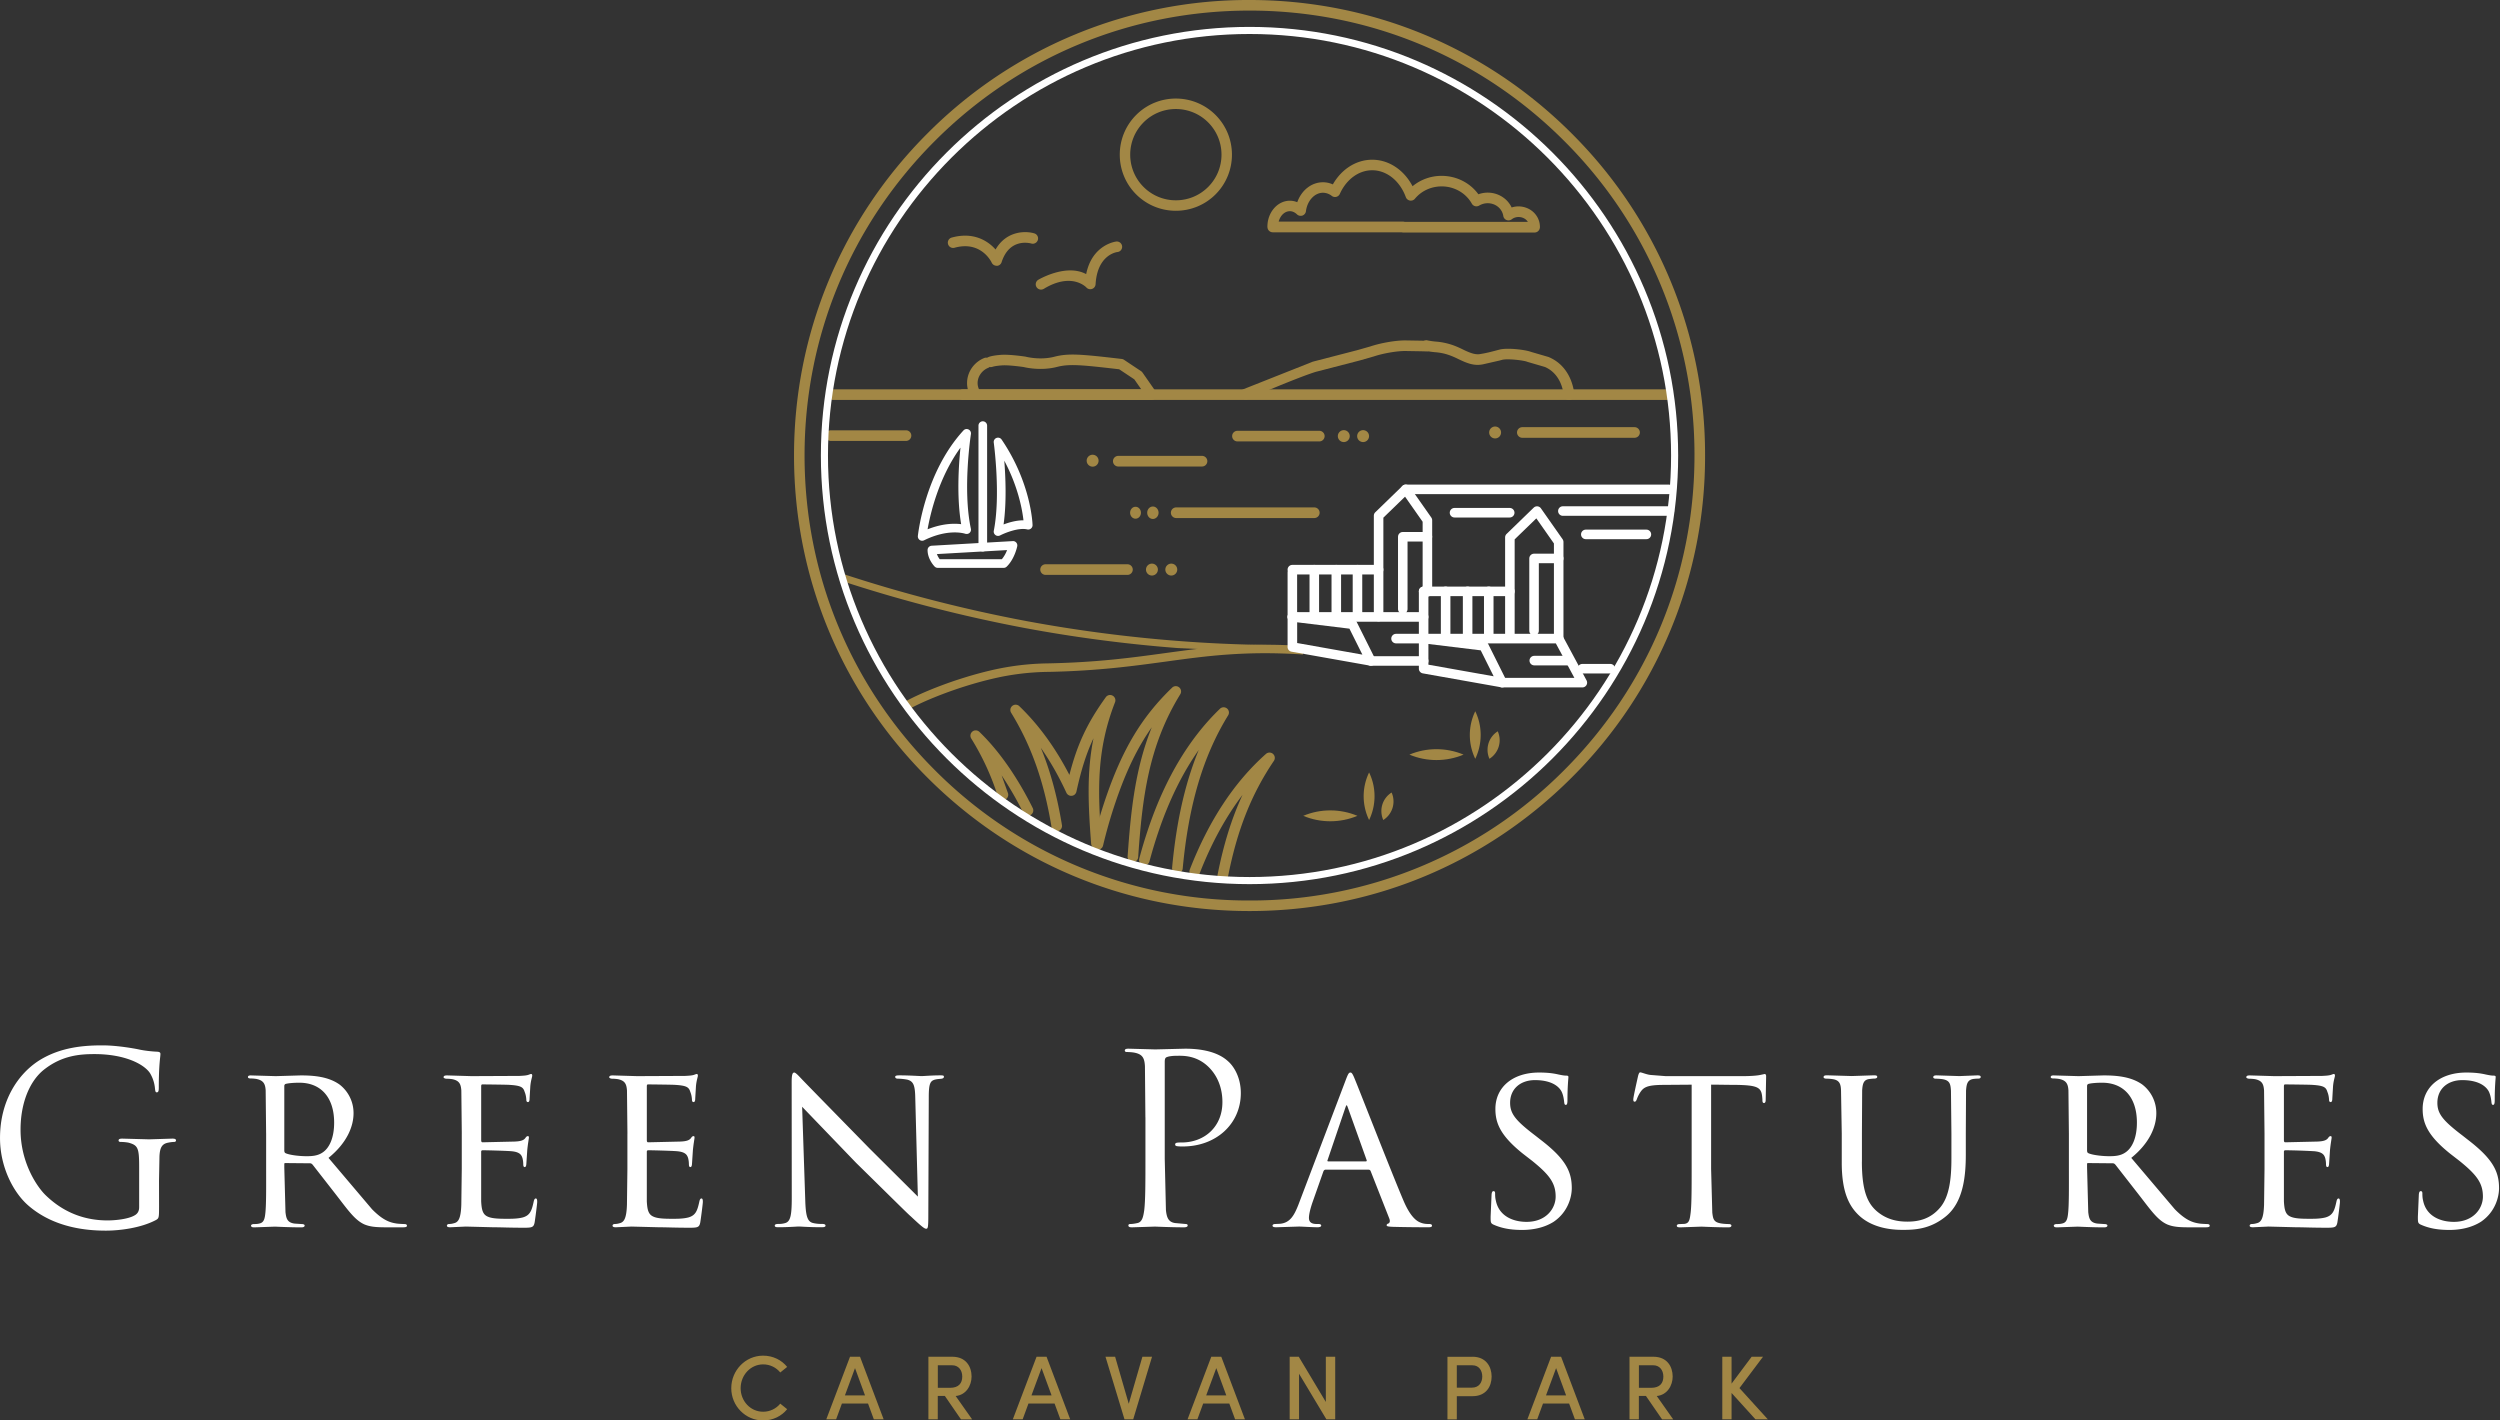<svg xmlns="http://www.w3.org/2000/svg" width="264" height="150" fill="none" xmlns:v="https://vecta.io/nano"><rect width="100%" height="100%" fill="#333333" stroke="none"/><g fill="#a28745"><path d="M119.634 91.038h-.039c-.307-.019-.542-.288-.518-.595.336-4.813.792-9.266 2.553-13.643-1.521 2.155-2.716 4.641-3.81 7.856a51.2 51.2 0 0 0-1.339 4.64.56.56 0 0 1-.677.413c-.297-.072-.484-.374-.412-.677a53.33 53.33 0 0 1 1.367-4.736c1.776-5.202 3.806-8.585 7.016-11.68.202-.197.518-.211.739-.034s.274.489.125.729c-3.388 5.499-4.021 11.052-4.449 17.213-.019.288-.264.513-.556.513zm4.698 1.199c-.02 0-.034 0-.053-.005a.56.56 0 0 1-.504-.609c.451-4.856 1.363-8.907 2.812-12.429-1.694 2.414-3.11 5.274-4.228 8.556-.388 1.142-.667 2.068-.974 3.206a.56.56 0 0 1-.686.398.56.56 0 0 1-.394-.686c.312-1.161.6-2.111.994-3.278 1.785-5.24 4.319-9.458 7.529-12.544.202-.197.518-.206.739-.034s.274.49.125.729c-2.644 4.295-4.17 9.439-4.799 16.186-.029.288-.273.509-.561.509zm-15.779-6.099c-.206 0-.403-.115-.499-.312a34.86 34.86 0 0 0-2.284-3.949l.672 1.881c.096.293-.068.609-.36.706a.56.56 0 0 1-.706-.36 27.12 27.12 0 0 0-2.817-6.123.56.56 0 0 1 .125-.729c.221-.178.538-.163.739.034 2.592 2.491 4.492 5.749 5.634 8.043.139.278.024.614-.254.749a.52.52 0 0 1-.25.062z"/><path d="M115.78 89.612c-.287 0-.532-.225-.556-.518-.312-4.089-.475-7.529.249-11.133-.767 1.622-1.305 3.364-1.804 5.639-.053.235-.245.413-.485.437a.56.56 0 0 1-.571-.322c-.801-1.732-1.703-3.321-2.701-4.746 1.003 2.443 1.732 5.12 2.231 8.163.048.302-.158.59-.461.643s-.59-.158-.643-.461c-.787-4.775-2.14-8.599-4.261-12.045-.149-.24-.096-.552.125-.729s.537-.163.739.034c2.034 1.953 3.81 4.391 5.288 7.256.84-3.282 1.896-5.495 3.844-8.206.163-.23.475-.297.72-.163a.56.56 0 0 1 .254.696c-1.982 5.082-1.838 9.362-1.416 14.857a.56.56 0 0 1-.513.6c-.01-.005-.024 0-.039 0zm13.351 3.412c-.039 0-.072-.005-.111-.01a.56.56 0 0 1-.441-.657c.633-3.196 1.478-5.922 2.629-8.412-1.77 2.327-3.282 5.096-4.525 8.287-.11.288-.437.432-.724.317a.56.56 0 0 1-.317-.725c2.001-5.149 4.707-9.257 8.047-12.213.212-.187.528-.187.739 0a.56.56 0 0 1 .096.734c-2.375 3.517-3.872 7.289-4.846 12.227-.048.264-.284.451-.547.451zm4.63-24.166l-9.377-.422c-5.446-.418-10.864-1.128-16.109-2.107a153.15 153.15 0 0 1-19.627-5.058l.235-.71a152.68 152.68 0 0 0 19.531 5.029 151.03 151.03 0 0 0 16.033 2.097c3.095.24 6.233.379 9.329.422l-.015.749zm-1.809 27.348c-12.851 0-24.93-5.005-34.014-14.089S83.849 60.949 83.849 48.103s5.005-24.93 14.089-34.014A47.79 47.79 0 0 1 131.952 0c12.851 0 24.929 5.005 34.013 14.089a47.79 47.79 0 0 1 14.09 34.014 47.79 47.79 0 0 1-14.09 34.014c-9.084 9.084-21.162 14.089-34.013 14.089zm0-95.088c-12.549 0-24.349 4.885-33.227 13.763S84.962 35.554 84.962 48.108s4.885 24.349 13.763 33.222a46.68 46.68 0 0 0 33.227 13.763 46.65 46.65 0 0 0 33.222-13.763c8.873-8.873 13.763-20.673 13.763-33.222a46.68 46.68 0 0 0-13.763-33.227c-8.873-8.878-20.673-13.763-33.222-13.763z"/><use href="#B"/><use href="#C"/><use href="#D"/><path d="M126.933 49.264h-8.84a.561.561 0 1 1 0-1.123h8.84a.561.561 0 1 1 0 1.123zm35.117-24.709h-13.874a.63.63 0 0 1-.163-.024h-13.609a.56.56 0 0 1-.557-.494.76.76 0 0 1-.009-.096c0-1.512 1.065-2.745 2.375-2.745a1.99 1.99 0 0 1 .777.158c.447-1.257 1.498-2.107 2.717-2.107a2.54 2.54 0 0 1 1.041.226c.926-1.622 2.476-2.606 4.156-2.606 1.756 0 3.359 1.075 4.261 2.798a4.8 4.8 0 0 1 3.076-1.094c1.555 0 2.999.734 3.877 1.944a2.83 2.83 0 0 1 .979-.173c1.118 0 2.093.629 2.534 1.569.816-.274 1.756-.053 2.356.547.408.408.629.945.629 1.516 0 .038-.005.077-.015.12a.56.56 0 0 1-.551.461zm-13.715-1.123h13.009a1.08 1.08 0 0 0-.149-.187c-.393-.393-1.098-.446-1.55-.091a.57.57 0 0 1-.551.082.55.55 0 0 1-.346-.432c-.125-.777-.816-1.344-1.651-1.344-.316 0-.624.086-.897.249a.57.57 0 0 1-.432.062.56.56 0 0 1-.345-.269c-.629-1.118-1.848-1.819-3.182-1.819-1.109 0-2.14.475-2.827 1.305-.129.154-.331.226-.527.192a.57.57 0 0 1-.432-.36c-.629-1.728-2.021-2.841-3.551-2.841-1.416 0-2.726.955-3.417 2.495a.56.56 0 0 1-.37.312c-.163.043-.34.01-.475-.096a1.54 1.54 0 0 0-.935-.336c-.883 0-1.661.84-1.8 1.953a.56.56 0 0 1-.37.456c-.201.067-.422.019-.575-.125-.159-.154-.418-.336-.749-.336-.552 0-1.017.461-1.185 1.099h13.144a.9.9 0 0 1 .163.029zm17.338 18.792a.56.56 0 0 1-.557-.528c-.004-.086-.158-2.15-1.967-2.942l-1.824-.533a.42.42 0 0 1-.072-.024c-.302-.13-2.02-.355-2.634-.197l-.307.082-1.704.389-.168.029c-.844.134-1.593-.182-2.293-.514l-.13-.062c-.408-.197-.917-.442-1.588-.6a5.93 5.93 0 0 0-.811-.125 9.75 9.75 0 0 1-1.099-.154.56.56 0 0 1 .216-1.099 8.62 8.62 0 0 0 .979.134 6.63 6.63 0 0 1 .969.154c.796.182 1.387.47 1.823.681l.125.062c.542.254 1.118.499 1.637.418l.168-.029c.537-.086 1.05-.221 1.598-.365l.311-.082c.855-.221 2.765.019 3.331.24l1.828.533a.33.33 0 0 1 .062.024c2.486 1.056 2.669 3.801 2.678 3.921a.56.56 0 0 1-.528.59c-.019-.01-.033-.005-.043-.005z"/><path d="M131.53 42.167a.56.56 0 0 1-.514-.336.56.56 0 0 1 .293-.734l7.318-2.903 4.708-1.219 1.396-.398c.902-.307 2.486-.629 3.652-.629h.029l1.708.029.518.014a.56.56 0 0 1 .547.571c-.004.307-.259.571-.571.547l-.518-.014-1.689-.029h-.024c-1.008 0-2.462.288-3.297.571l-1.492.427-4.636 1.2c-1.948.6-7.15 2.841-7.203 2.865-.077.024-.149.038-.225.038z"/><path d="M176.033 42.234H87.986a.56.56 0 1 1 0-1.123h88.047a.56.56 0 1 1 0 1.123z"/></g><g fill="#fff"><path d="M97.377 57.105a.46.46 0 0 1-.451-.504c.029-.274.753-6.728 4.818-11.148a.45.45 0 0 1 .533-.101c.182.086.283.283.254.48-.01.058-.897 5.859-.005 10.006.039.177-.033.36-.177.465a.48.48 0 0 1-.418.062c-.182-.058-1.852-.538-4.347.691a.45.45 0 0 1-.206.048zm4.05-9.833c-2.298 3.153-3.186 6.987-3.474 8.623 1.574-.624 2.807-.633 3.546-.542-.48-2.855-.268-6.166-.072-8.081zm3.964 9.32c-.096 0-.192-.029-.273-.091-.14-.106-.207-.283-.173-.451.744-3.767.005-9.257-.005-9.314a.46.46 0 0 1 .288-.489.46.46 0 0 1 .542.168c3.11 4.578 3.263 8.849 3.268 9.031.005.144-.057.278-.168.37a.46.46 0 0 1-.393.091c-.922-.221-2.385.384-2.875.638a.54.54 0 0 1-.211.048zm.662-7.942c.14 1.78.25 4.424-.076 6.733.571-.216 1.343-.441 2.101-.437-.115-1.046-.542-3.517-2.025-6.296zm-.062 11.316h-6.968a.45.45 0 0 1-.322-.134c-.029-.029-.749-.763-.749-1.747 0-.24.187-.441.432-.456l8.566-.489a.44.44 0 0 1 .369.158c.091.106.13.25.101.389-.01.053-.283 1.349-1.113 2.15a.45.45 0 0 1-.317.13zm-6.757-.912h6.56a3.32 3.32 0 0 0 .552-.965l-7.409.422a2.06 2.06 0 0 0 .298.542z"/><path d="M103.783 58.233a.46.46 0 0 1-.456-.456V44.945a.46.46 0 0 1 .456-.456.46.46 0 0 1 .456.456v12.832c0 .249-.201.456-.456.456z"/></g><g fill="#a28745"><path d="M121.587 42.234h-19.896a.561.561 0 1 1 0-1.123h18.826l-.734-1.051-1.598-1.065c-4.026-.465-5.265-.585-6.579-.245-1.656.427-3.254.072-3.508.01-.461-.067-1.694-.226-2.328-.173-.7.053-.95.144-.95.144-.283.106-.605-.029-.72-.307a.55.55 0 0 1 .283-.72c.087-.038.428-.163 1.306-.23.902-.072 2.538.178 2.605.187l.058.014c.014.005 1.497.384 2.975 0 1.526-.393 2.832-.269 7.126.23a.56.56 0 0 1 .245.091l1.8 1.2a.53.53 0 0 1 .148.144l1.407 2.016c.119.173.134.393.038.581-.101.177-.293.297-.504.297zm-5.577 6.416a.63.63 0 0 0-.628-.629.63.63 0 0 0-.629.629.63.63 0 0 0 .629.629c.35 0 .628-.278.628-.629zm42.503-2.98a.63.63 0 0 0-.628-.629.63.63 0 0 0-.629.629.63.63 0 0 0 .629.629.63.63 0 0 0 .628-.629zm-2.725 34.46c-.763-1.574-.768-3.446 0-5.02.767 1.574.758 3.441 0 5.02zm1.497 0c-.465-1.061-.101-2.284.878-2.903.47 1.056.096 2.279-.878 2.903z"/><use href="#E"/><path d="M103.054 42.234c-.182 0-.365-.091-.47-.259-.322-.499-.48-1.056-.461-1.617.038-1.113.744-2.116 1.804-2.548a.56.56 0 0 1 .73.307.56.56 0 0 1-.307.729c-.644.264-1.09.888-1.114 1.55-.014.418.149.763.288.974a.56.56 0 0 1-.168.773c-.091.062-.197.091-.302.091zm35.737 12.472h-14.584a.561.561 0 1 1 0-1.123h14.584a.561.561 0 1 1 0 1.123zM95.894 74.938l-.437-.782c1.838-1.032 5.385-2.471 9.152-3.359 2.903-.681 5.125-.725 6.075-.744 5.202-.106 8.82-.6 12.318-1.08 4.338-.595 8.436-1.152 14.646-.753l-.058.893c-6.128-.394-10.178.158-14.468.749-3.522.48-7.169.979-12.376 1.089a26.7 26.7 0 0 0-5.936.725c-3.661.859-7.189 2.294-8.916 3.263zm23.447-20.793c0 .346.254.629.571.629s.571-.283.571-.629-.254-.629-.571-.629-.571.283-.571.629zm1.805 0c0 .365.268.657.599.657s.6-.298.6-.657-.269-.657-.6-.657-.599.293-.599.657zm3.023-31.888c-1.517 0-3.033-.576-4.19-1.732-2.308-2.308-2.308-6.07 0-8.383s6.071-2.313 8.384 0c2.308 2.308 2.308 6.07 0 8.383-1.157 1.157-2.673 1.732-4.194 1.732zm-3.408-9.334c-1.881 1.881-1.881 4.938 0 6.819s4.943 1.881 6.819 0c1.882-1.881 1.882-4.938 0-6.819s-4.942-1.881-6.819 0z"/><use href="#B" x="-20.261" y="14.094"/><use href="#D" x="-22.3" y="14.094"/><use href="#C" x="-18.216" y="14.094"/><path d="M95.673 46.563h-7.937a.561.561 0 1 1 0-1.123h7.937a.561.561 0 1 1 0 1.123zm48.904 40.031c-.763-1.574-.767-3.446 0-5.02.768 1.574.763 3.441 0 5.02zm1.498 0c-.466-1.061-.101-2.284.878-2.903.47 1.056.096 2.279-.878 2.903z"/><use href="#E" x="-11.21" y="6.464"/><path d="M172.607 46.231h-11.848a.56.56 0 1 1 0-1.123h11.848c.307 0 .562.249.562.561a.56.56 0 0 1-.562.561z"/></g><path d="M131.952 93.365c-24.958 0-45.267-20.304-45.267-45.262s20.304-45.262 45.267-45.262 45.262 20.304 45.262 45.262-20.303 45.262-45.262 45.262zm0-89.775c-24.55 0-44.518 19.968-44.518 44.513s19.972 44.513 44.518 44.513 44.514-19.968 44.514-44.513-19.968-44.513-44.514-44.513z" fill="#fff"/><path d="M109.935 30.583c-.187 0-.374-.096-.48-.269a.56.56 0 0 1 .187-.768c.034-.019 2.928-1.742 5.058-.6.634-3.148 3.153-3.436 3.182-3.441.307-.029.58.192.614.499s-.192.581-.494.61c-.096.01-2.126.297-2.308 3.402-.015.226-.159.422-.375.494a.56.56 0 0 1-.6-.154c-.057-.062-1.574-1.622-4.491.144-.091.053-.192.082-.293.082zm-4.702-2.52a.57.57 0 0 1-.509-.326c-.043-.096-1.133-2.347-3.926-1.574-.297.082-.604-.091-.686-.389s.091-.605.389-.686c2.236-.619 3.781.293 4.631 1.262 1.108-1.934 3.081-2.001 4.084-1.708.297.086.47.393.383.691a.56.56 0 0 1-.691.384c-.235-.067-2.322-.561-3.138 1.968a.56.56 0 0 1-.499.389c-.014-.01-.024-.01-.038-.01z" fill="#a28745"/><g fill="#fff"><path d="M176.283 54.471H165.04c-.279 0-.504-.226-.504-.504s.225-.504.504-.504h11.243c.278 0 .504.226.504.504s-.226.504-.504.504zm-2.423 2.466h-6.397c-.278 0-.504-.225-.504-.504s.226-.504.504-.504h6.397c.278 0 .503.226.503.504s-.225.504-.503.504zm-14.416 6.013h-9.108c-.278 0-.504-.226-.504-.504s.226-.504.504-.504h9.108c.279 0 .504.225.504.504s-.225.504-.504.504zm-.816 9.641c-.028 0-.057 0-.086-.01l-8.292-1.473c-.24-.043-.418-.25-.418-.494v-3.177a.52.52 0 0 1 .168-.379c.111-.096.25-.139.394-.125l6.358.772a.5.5 0 0 1 .389.274l1.934 3.877c.086.168.067.374-.048.528-.091.134-.24.206-.399.206zm-7.788-2.399l6.891 1.224-1.368-2.74-5.523-.672v2.188z"/><use href="#F"/><path d="M152.659 67.629c-.279 0-.504-.226-.504-.504v-4.679c0-.278.225-.504.504-.504s.504.225.504.504v4.679c0 .278-.226.504-.504.504z"/><use href="#F" x="4.645"/><use href="#F" x="6.877"/><path d="M167.098 72.591h-8.47c-.278 0-.503-.226-.503-.504s.225-.504.503-.504h7.626l-1.958-3.642h-16.873c-.278 0-.504-.226-.504-.504s.226-.504.504-.504h17.175c.187 0 .355.101.442.264l2.5 4.65c.081.158.081.346-.01.499a.5.5 0 0 1-.432.245z"/><path d="M170.049 71.118h-2.951c-.278 0-.504-.225-.504-.504s.226-.504.504-.504h2.951c.279 0 .504.225.504.504s-.225.504-.504.504zm-8.052-4.007c-.278 0-.504-.226-.504-.504v-7.635c0-.278.226-.504.504-.504h2.601c.278 0 .504.226.504.504s-.226.504-.504.504h-2.097v7.131c0 .278-.226.504-.504.504z"/><path d="M164.598 67.941c-.278 0-.504-.225-.504-.504V57.389l-1.857-2.649-2.289 2.217v10.442c0 .278-.226.504-.504.504s-.504-.226-.504-.504V56.746c0-.134.058-.269.154-.36l2.865-2.778a.51.51 0 0 1 .398-.139c.149.014.278.091.365.211l2.289 3.263a.53.53 0 0 1 .091.288v10.207c0 .278-.226.504-.504.504zm1.008 2.323h-3.585c-.278 0-.504-.225-.504-.504s.226-.504.504-.504h3.585c.278 0 .504.225.504.504s-.226.504-.504.504zm10.605-18.082h-27.765c-.279 0-.504-.226-.504-.504s.225-.504.504-.504h27.765c.279 0 .504.225.504.504s-.225.504-.504.504zm-16.786 2.466h-5.826c-.278 0-.504-.226-.504-.504s.226-.504.504-.504h5.826c.278 0 .504.226.504.504s-.226.504-.504.504zm-13.845 6.013h-9.108c-.278 0-.503-.225-.503-.504s.225-.504.503-.504h9.108c.279 0 .504.226.504.504s-.225.504-.504.504zm-.815 9.641c-.029 0-.058 0-.087-.01l-8.292-1.473c-.24-.043-.417-.249-.417-.494v-3.177c0-.144.062-.283.167-.379.111-.096.25-.139.394-.125l6.354.773c.167.019.311.125.388.273l1.939 3.877c.086.168.067.374-.048.528-.091.134-.24.206-.398.206zm-7.789-2.399l6.891 1.224-1.367-2.74-5.519-.672v2.188h-.005z"/><path d="M138.79 65.34c-.278 0-.504-.226-.504-.504v-4.679c0-.278.226-.504.504-.504s.504.226.504.504v4.679c0 .278-.225.504-.504.504zm2.323 0c-.279 0-.504-.226-.504-.504v-4.679c0-.278.225-.504.504-.504s.504.226.504.504v4.679c0 .278-.226.504-.504.504zm2.236 0c-.278 0-.504-.226-.504-.504v-4.679c0-.278.226-.504.504-.504s.504.226.504.504v4.679c0 .278-.226.504-.504.504z"/><path d="M150.336 65.652h-13.864c-.278 0-.503-.225-.503-.504s.225-.504.503-.504h13.864c.278 0 .504.225.504.504s-.226.504-.504.504z"/><path d="M148.134 64.822c-.279 0-.504-.226-.504-.504v-7.635c0-.278.225-.504.504-.504h2.6c.279 0 .504.225.504.504s-.225.504-.504.504h-2.097v7.131c0 .278-.225.504-.503.504z"/><path d="M145.581 65.614c-.279 0-.504-.226-.504-.504V54.456c0-.134.057-.269.153-.36l2.865-2.779a.51.51 0 0 1 .398-.139c.149.014.279.091.365.211l2.289 3.263a.52.52 0 0 1 .091.288v7.558c0 .278-.225.504-.504.504a.5.5 0 0 1-.503-.504v-7.4l-1.858-2.649-2.289 2.217V65.11c0 .278-.225.504-.503.504zm4.755 4.688h-5.571c-.279 0-.504-.225-.504-.504s.225-.504.504-.504h5.571c.278 0 .504.225.504.504s-.226.504-.504.504zm-13.864-4.65c-.278 0-.503-.226-.503-.504v-4.679c0-.278.225-.504.503-.504s.504.226.504.504v4.679c0 .278-.225.504-.504.504z"/></g><path d="M77.222 146.593c0-1.872 1.488-3.436 3.359-3.436 1.046 0 1.958.461 2.543 1.19l-.729.586c-.422-.519-1.075-.855-1.804-.855-1.344 0-2.38 1.152-2.38 2.515 0 1.353 1.027 2.486 2.38 2.486.729 0 1.382-.336 1.804-.855l.729.586c-.585.729-1.497 1.19-2.543 1.19-1.872-.005-3.359-1.54-3.359-3.407zm15.054 3.287l-.614-1.67h-2.755l-.614 1.67h-1.037l2.505-6.608h1.056l2.495 6.608h-1.037zm-3.052-2.529h2.121l-1.056-2.879-1.065 2.879zm12.251 2.529l-1.698-2.467h-.749v2.467h-.989v-6.608h2.524c1.45 0 2.035 1.046 2.035 2.092 0 .951-.576 1.949-1.679 2.054l1.737 2.467h-1.181v-.005zm-2.442-5.706v2.38h1.295c.912 0 1.286-.489 1.286-1.19 0-.691-.412-1.19-1.055-1.19h-1.526zm12.942 5.706l-.614-1.67h-2.755l-.614 1.67h-1.037l2.505-6.608h1.056l2.495 6.608h-1.036zm-3.052-2.529h2.121l-1.056-2.879-1.065 2.879zm11.714-4.079h1.017l-1.987 6.608h-.921l-2.006-6.608h1.017l1.44 4.967 1.44-4.967zm9.789 6.608l-.614-1.67h-2.755l-.614 1.67h-1.037l2.505-6.608h1.056l2.496 6.608h-1.037zm-3.052-2.529h2.121l-1.056-2.879-1.065 2.879zm12.635-4.079h.989v6.608h-.931l-2.889-4.813v4.813h-.989v-6.608h.96l2.86 4.775v-4.775zm15.491 0c1.42 0 2.015 1.046 2.015 2.092 0 1.056-.595 2.073-2.015 2.073h-1.661v2.448h-.988v-6.608h2.649v-.005zm-.058 3.263c.768 0 1.085-.585 1.085-1.171s-.307-1.19-1.046-1.19h-1.642v2.361h1.603zm10.869 3.345l-.614-1.67h-2.755l-.614 1.67h-1.036l2.504-6.608h1.056l2.496 6.608h-1.037zm-3.052-2.529h2.121l-1.056-2.879-1.065 2.879zm12.252 2.529l-1.699-2.467h-.749v2.467h-.988v-6.608h2.524c1.449 0 2.035 1.046 2.035 2.092 0 .951-.576 1.949-1.68 2.054l1.737 2.467h-1.18v-.005zm-2.443-5.706v2.38h1.296c.912 0 1.286-.489 1.286-1.19 0-.691-.413-1.19-1.056-1.19h-1.526zm13.614 5.706h-1.305l-2.525-2.783v2.783h-.978v-6.608h.978v2.841l2.122-2.841h1.199l-2.486 3.311 2.995 3.297z" fill="#a28745"/><path d="M16.796 127.484c0 1.123-.024 1.171-.326 1.349-1.598.849-3.844 1.123-5.288 1.123-1.895 0-5.442-.25-8.211-2.669-1.521-1.324-2.97-3.992-2.97-7.111 0-3.993 1.948-6.815 4.165-8.211 2.246-1.396 4.717-1.574 6.637-1.574 1.574 0 3.345.326 3.82.422.523.125 1.396.226 2.02.25.25.024.298.125.298.225 0 .351-.173 1.046-.173 3.542 0 .398-.048.523-.226.523-.125 0-.149-.149-.173-.374a3.81 3.81 0 0 0-.523-1.646c-.624-.951-2.644-2.021-5.864-2.021-1.574 0-3.446.149-5.341 1.646-1.449 1.147-2.471 3.417-2.471 6.34 0 3.517 1.771 6.065 2.644 6.91 1.972 1.919 4.242 2.668 6.536 2.668.897 0 2.198-.149 2.846-.523.326-.173.499-.451.499-.874v-4.242c0-2.02-.125-2.294-1.123-2.572a4.86 4.86 0 0 0-.849-.077c-.101 0-.202-.048-.202-.148 0-.149.125-.202.398-.202l2.822.077 2.447-.077c.274 0 .398.048.398.202 0 .1-.101.148-.201.148a3.45 3.45 0 0 0-.624.077c-.672.125-.873.547-.921 1.421l-.048 2.596.005 2.802zm11.306-7.783l-.048-4.569c-.048-.676-.226-1.046-.998-1.199a4.28 4.28 0 0 0-.6-.048c-.173 0-.274-.048-.274-.149s.077-.173.298-.173l2.644.077 2.62-.077c1.396 0 2.918.125 4.093.95a3.79 3.79 0 0 1 1.497 3.043c0 1.372-.672 3.119-2.644 4.717l4.593 5.418c1.2 1.223 1.948 1.42 2.644 1.521.173.024.701.048.773.048.202 0 .273.077.273.173 0 .124-.101.172-.451.172h-1.747c-1.171 0-1.723-.076-2.27-.297-1.046-.451-1.795-1.574-3.095-3.244l-2.395-3.071c-.101-.101-.149-.149-.297-.149l-2.572-.024c-.101 0-.125.024-.125.125v.35l.125 4.717c.077.6.149 1.099.974 1.2l.725.048c.226 0 .326.077.326.149 0 .124-.101.201-.35.201-1.296 0-2.697-.077-2.793-.077l-2.169.077c-.25 0-.35-.048-.35-.201 0-.077.149-.149.298-.149.173 0 .35 0 .547-.048.422-.077.576-.351.648-.95.125-.898.101-2.947.101-4.818v-3.743zm1.919 1.77c0 .125.024.25.125.298.326.173 1.325.326 2.222.326.523 0 1.147-.024 1.67-.374.749-.475 1.248-1.574 1.248-3.167 0-2.721-1.449-4.218-3.666-4.218-.624 0-1.147.048-1.449.124-.077.024-.149.101-.149.226v6.785zm18.744-1.77l-.048-4.54c-.048-.701-.226-1.046-.95-1.2a4.28 4.28 0 0 0-.6-.048c-.173 0-.326-.077-.326-.148 0-.149.125-.202.374-.202l2.572.077 5.067-.024c.499-.024.773-.048.974-.125.149-.048.173-.077.274-.077.048 0 .101.048.101.173 0 .149-.149.499-.202 1.123l-.077 1.296c0 .225-.048.374-.173.374s-.173-.101-.173-.274c-.024-.374-.101-.624-.173-.796-.149-.499-.374-.672-1.622-.749-.326-.024-2.793-.048-2.846-.048-.077 0-.125.048-.125.202v5.662c0 .149.024.25.149.25l3.369-.077c.576-.024.95-.101 1.147-.374.101-.149.173-.202.273-.202.048 0 .101.024.101.149s-.101.6-.173 1.324l-.101 1.522c-.024.201-.077.273-.173.273-.125 0-.149-.149-.149-.326a2.66 2.66 0 0 0-.077-.6c-.101-.326-.249-.672-1.2-.749-.576-.048-2.596-.1-2.994-.1-.149 0-.173.076-.173.172v1.824 3.393c.048.921.173 1.396.701 1.622.374.172.974.225 1.824.225.475 0 1.272.024 1.895-.149.749-.225.921-.724 1.123-1.646.048-.249.125-.35.225-.35.149 0 .149.226.149.374 0 .173-.202 1.747-.273 2.169-.101.499-.274.547-1.099.547-1.646 0-2.347-.048-3.22-.048l-2.947-.076-1.646.076c-.225 0-.35-.048-.35-.172 0-.101.101-.173.226-.173a1.75 1.75 0 0 0 .499-.077c.451-.101.749-.422.797-1.972l.048-3.767v-3.738zm17.492 0l-.048-4.54c-.048-.701-.225-1.046-.95-1.2a4.28 4.28 0 0 0-.6-.048c-.173 0-.326-.077-.326-.148 0-.149.125-.202.374-.202l2.572.077 5.068-.024c.499-.024.773-.048.974-.125.149-.048.173-.077.273-.077.048 0 .101.048.101.173 0 .149-.149.499-.202 1.123l-.077 1.296c0 .225-.048.374-.173.374s-.173-.101-.173-.274c-.024-.374-.101-.624-.173-.796-.149-.499-.374-.672-1.622-.749-.326-.024-2.793-.048-2.846-.048-.077 0-.125.048-.125.202v5.662c0 .149.024.25.149.25l3.369-.077c.576-.024.95-.101 1.147-.374.101-.149.173-.202.273-.202.048 0 .101.024.101.149s-.101.6-.173 1.324l-.101 1.522c-.024.201-.077.273-.173.273-.125 0-.149-.149-.149-.326a2.66 2.66 0 0 0-.077-.6c-.101-.326-.249-.672-1.2-.749-.576-.048-2.596-.1-2.994-.1-.149 0-.173.076-.173.172v1.824 3.393c.048.921.173 1.396.701 1.622.374.172.974.225 1.824.225.475 0 1.272.024 1.895-.149.749-.225.921-.724 1.123-1.646.048-.249.125-.35.225-.35.149 0 .149.226.149.374 0 .173-.202 1.747-.274 2.169-.101.499-.274.547-1.099.547-1.646 0-2.347-.048-3.22-.048l-2.947-.076-1.646.076c-.225 0-.35-.048-.35-.172 0-.101.101-.173.226-.173a1.75 1.75 0 0 0 .499-.077c.451-.101.749-.422.797-1.972l.048-3.767v-3.738zm17.343-5.418c0-.773.077-1.022.273-1.022.173 0 .6.499.773.671.226.25 3.695 3.791 7.189 7.362l5.091 5.067-.273-10.379c-.024-1.349-.173-1.795-.849-1.973-.422-.077-.797-.101-.974-.101-.249 0-.297-.1-.297-.201 0-.125.201-.149.451-.149 1.075 0 2.121.077 2.347.077.249 0 1.022-.077 1.996-.077.273 0 .35.024.35.149 0 .101-.077.173-.226.201s-.35.024-.624.077c-.576.125-.749.375-.749 1.872l-.048 12.525c0 1.247-.048 1.372-.225 1.372s-.422-.173-1.646-1.324c-.101-.048-3.57-3.494-5.739-5.615l-5.715-5.941.326 9.756c.048 1.723.202 2.371.825 2.519.398.101.825.101 1.022.101s.297.077.297.173c0 .125-.125.173-.398.173-1.349 0-2.246-.077-2.419-.077s-1.099.077-2.169.077c-.226 0-.374-.024-.374-.173 0-.101.101-.173.35-.173.173 0 .451 0 .773-.101.547-.172.672-.849.672-2.668l-.01-12.198zm37.353 3.695l-.048-5.389c-.048-.85-.249-1.248-1.075-1.421-.201-.048-.624-.076-.849-.076-.101 0-.202-.048-.202-.149 0-.149.125-.202.399-.202l2.821.077 3.143-.077c3.12 0 4.243 1.046 4.641 1.421.547.523 1.248 1.646 1.248 3.268 0 3.244-2.597 5.638-6.138 5.638-.125 0-.398 0-.523-.024-.125 0-.274-.048-.274-.173 0-.201.149-.225.672-.225 2.419 0 4.319-1.646 4.319-4.266 0-.624-.077-2.294-1.396-3.642-1.325-1.349-2.846-1.248-3.417-1.248-.422 0-.849.048-1.075.149-.149.048-.202.225-.202.475v10.255l.125 5.413c.077.724.226 1.271.974 1.372l1.123.101c.149 0 .202.077.202.149 0 .124-.125.201-.398.201-1.373 0-2.947-.077-3.072-.077l-2.394.077c-.274 0-.399-.048-.399-.201 0-.077.048-.149.202-.149.225 0 .523-.048.749-.101.499-.101.623-.648.724-1.372.125-1.046.125-3.019.125-5.413v-4.391h-.005zm19.041 5.538c-.124 0-.201.076-.249.201l-1.099 3.119c-.25.701-.422 1.373-.422 1.771 0 .451.273.648.825.648h.173c.225 0 .297.077.297.173 0 .124-.201.172-.374.172-.547 0-1.699-.076-1.972-.076l-2.395.076c-.273 0-.398-.048-.398-.172 0-.101.101-.173.297-.173l.499-.024c1.075-.101 1.498-.921 1.92-1.972l4.991-13.149c.273-.725.35-.849.523-.849.125 0 .225.1.499.796.35.826 3.743 9.535 5.067 12.655.826 1.972 1.546 2.293 1.896 2.418.326.125.672.125.849.125s.298.048.298.173-.101.172-.375.172c-.249 0-2.121 0-3.791-.048-.475-.024-.623-.048-.623-.172 0-.077.076-.149.172-.173.101-.048.25-.173.101-.547l-1.972-5.015c-.048-.077-.101-.125-.202-.125h-4.535v-.004zm4.243-.874c.1 0 .1-.077.076-.149l-1.972-5.513c-.125-.351-.149-.351-.273 0l-1.872 5.513c-.048.101 0 .149.048.149h3.993zm13.498 6.69c-.326-.149-.326-.25-.326-.85l.101-2.346c.024-.226.077-.351.202-.351s.172.077.172.25c0 .149 0 .451.077.749.326 1.622 1.795 2.245 3.244 2.245 2.073 0 3.071-1.42 3.071-2.668 0-1.42-.648-2.294-2.471-3.767l-.998-.772c-2.395-1.92-2.894-3.244-2.894-4.718 0-2.293 1.824-3.843 4.616-3.843.874 0 1.474.076 2.021.201.475.101.672.125.849.125s.226.048.226.149-.101.974-.101 2.418c0 .375-.048.523-.173.523s-.149-.1-.173-.273c-.024-.226-.076-.749-.297-1.171-.125-.226-.701-1.171-2.793-1.171-1.497 0-2.62.897-2.62 2.395 0 1.171.6 1.895 2.668 3.469l.576.451c2.596 1.996 3.268 3.321 3.268 5.092 0 .897-.375 2.495-1.896 3.541-.974.624-2.169.874-3.368.874-1.056-.005-2.03-.13-2.981-.552zm22.958-5.888l.125 4.616c.076.6.124.95.748 1.099.298.077.773.101.974.101s.298.077.298.149c0 .124-.077.201-.326.201-1.272 0-2.745-.077-2.846-.077l-2.222.077c-.273 0-.374-.048-.374-.173 0-.076.077-.172.273-.172l.547-.024c.476-.077.547-.375.648-1.224.101-.897.101-2.697.101-4.569v-8.906l-3.143.024c-1.598.024-1.948.273-2.294.797-.226.35-.326.647-.374.772-.077.173-.125.202-.226.202s-.125-.101-.125-.226c-.024-.149.351-1.795.499-2.471.077-.298.149-.399.226-.399.173 0 .648.226 1.099.274l1.598.125h8.187c.7 0 1.449-.048 1.794-.125l.475-.101c.101 0 .149.125.149.226l-.048 2.543c0 .226-.101.298-.173.298-.124 0-.172-.101-.172-.298 0-.077 0-.101-.024-.35-.101-.998-.423-1.248-2.947-1.272-.95 0-1.722-.024-2.447-.024v8.907zm15.922-.778c0 3.043.576 4.343 1.522 5.192 1.075.951 2.269 1.147 3.292 1.147 1.3 0 2.471-.35 3.416-1.449.998-1.147 1.224-3.042 1.224-5.216v-2.644l-.048-4.516c-.048-.724-.125-1.099-.921-1.224a5.96 5.96 0 0 0-.701-.048c-.149 0-.249-.076-.249-.148 0-.149.124-.202.35-.202l2.418.077 1.896-.077c.249 0 .35.048.35.173 0 .101-.101.173-.249.173s-.202 0-.451.024c-.701.076-.797.523-.85 1.247l-.024 4.516v2.222c0 2.246-.249 4.943-2.02 6.464-1.622 1.372-3.22 1.497-4.568 1.497-.701 0-3.043 0-4.665-1.497-1.075-.998-1.847-2.496-1.847-5.591v-3.095l-.077-4.54c-.024-.671-.149-1.099-.922-1.199-.148-.024-.451-.048-.647-.048-.173 0-.274-.077-.274-.149 0-.149.101-.202.374-.202l2.597.077 2.346-.077c.274 0 .35.048.35.173s-.172.173-.297.173c-.149 0-.35.024-.547.048-.6.077-.701.499-.749 1.2l-.024 4.539v2.98h-.005zm21.859-2.965l-.048-4.569c-.048-.672-.226-1.046-.998-1.199a4.29 4.29 0 0 0-.6-.048c-.173 0-.274-.048-.274-.149s.077-.173.298-.173l2.644.077 2.62-.077c1.396 0 2.918.125 4.093.95a3.79 3.79 0 0 1 1.498 3.043c0 1.372-.672 3.119-2.645 4.717l4.593 5.418c1.2 1.223 1.948 1.42 2.644 1.521.173.024.701.048.773.048.201 0 .273.077.273.173 0 .124-.101.172-.451.172h-1.747c-1.171 0-1.722-.076-2.27-.297-1.046-.451-1.794-1.574-3.095-3.244l-2.394-3.071c-.101-.101-.149-.149-.298-.149l-2.572-.024c-.101 0-.125.024-.125.125v.35l.125 4.717c.077.6.149 1.099.974 1.2l.725.048c.225 0 .326.077.326.149 0 .124-.101.201-.35.201-1.296 0-2.697-.077-2.793-.077l-2.169.077c-.25 0-.35-.048-.35-.201 0-.077.148-.149.297-.149.173 0 .35 0 .547-.048.422-.077.576-.351.648-.95.125-.898.101-2.947.101-4.818v-3.743zm1.919 1.77c0 .125.024.25.125.298.326.173 1.324.326 2.222.326.523 0 1.147-.024 1.67-.374.748-.475 1.247-1.574 1.247-3.167 0-2.721-1.449-4.218-3.666-4.218-.624 0-1.147.048-1.449.124-.077.024-.149.101-.149.226v6.785zm18.739-1.77l-.048-4.54c-.048-.701-.225-1.046-.95-1.2a4.28 4.28 0 0 0-.6-.048c-.172 0-.326-.077-.326-.148 0-.149.125-.202.374-.202l2.572.077 5.068-.024c.499-.024.773-.048.974-.125.149-.048.173-.077.274-.077.048 0 .1.048.1.173 0 .149-.148.499-.201 1.123l-.077 1.296c0 .225-.048.374-.173.374s-.172-.101-.172-.274c-.024-.374-.101-.624-.173-.796-.149-.499-.374-.672-1.622-.749-.326-.024-2.793-.048-2.846-.048-.077 0-.125.048-.125.202v5.662c0 .149.024.25.149.25l3.369-.077c.576-.024.95-.101 1.147-.374.101-.149.173-.202.273-.202.048 0 .101.024.101.149s-.101.6-.173 1.324l-.1 1.522c-.024.201-.077.273-.173.273-.125 0-.149-.149-.149-.326a2.65 2.65 0 0 0-.077-.6c-.1-.326-.249-.672-1.199-.749a71.08 71.08 0 0 0-2.995-.1c-.149 0-.173.076-.173.172v1.824 3.393c.048.921.173 1.396.701 1.622.374.172.974.225 1.824.225.475 0 1.271.024 1.895-.149.749-.225.921-.724 1.123-1.646.048-.249.125-.35.226-.35.148 0 .148.226.148.374 0 .173-.201 1.747-.273 2.169-.101.499-.274.547-1.099.547-1.646 0-2.347-.048-3.22-.048l-2.947-.076-1.646.076c-.225 0-.35-.048-.35-.172 0-.101.101-.173.226-.173.148 0 .326-.024.499-.077.451-.101.748-.422.796-1.972l.048-3.767v-3.738zm16.522 9.631c-.326-.149-.326-.25-.326-.85l.101-2.346c.024-.226.077-.351.201-.351s.173.077.173.25c0 .149 0 .451.077.749.326 1.622 1.795 2.245 3.244 2.245 2.073 0 3.071-1.42 3.071-2.668 0-1.42-.648-2.294-2.471-3.767l-.998-.772c-2.395-1.92-2.894-3.244-2.894-4.718 0-2.293 1.824-3.843 4.616-3.843.874 0 1.474.076 2.021.201.475.101.672.125.849.125s.226.048.226.149-.101.974-.101 2.418c0 .375-.048.523-.173.523s-.149-.1-.173-.273c-.024-.226-.076-.749-.297-1.171-.125-.226-.701-1.171-2.793-1.171-1.497 0-2.62.897-2.62 2.395 0 1.171.6 1.895 2.668 3.469l.576.451c2.596 1.996 3.268 3.321 3.268 5.092 0 .897-.375 2.495-1.896 3.541-.974.624-2.169.874-3.369.874-1.06-.005-2.034-.13-2.98-.552z" fill="#fff"/><defs ><path id="B" d="M139.319 46.615h-8.643a.56.56 0 1 1 0-1.123h8.643a.56.56 0 1 1 0 1.123z"/><path id="C" d="M141.276 46.054a.63.63 0 0 0 .629.629.63.63 0 0 0 .628-.629.63.63 0 0 0-.628-.629.63.63 0 0 0-.629.629z"/><path id="D" d="M143.316 46.054a.63.63 0 0 0 .628.629.63.63 0 0 0 .629-.629.63.63 0 0 0-.629-.629.63.63 0 0 0-.628.629z"/><path id="E" d="M154.554 79.688c-1.819.763-3.901.768-5.72 0 1.819-.768 3.901-.763 5.72 0z"/><path id="F" d="M150.336 67.629c-.278 0-.504-.226-.504-.504v-4.679c0-.278.226-.504.504-.504s.504.225.504.504v4.679c0 .278-.226.504-.504.504z"/></defs></svg>